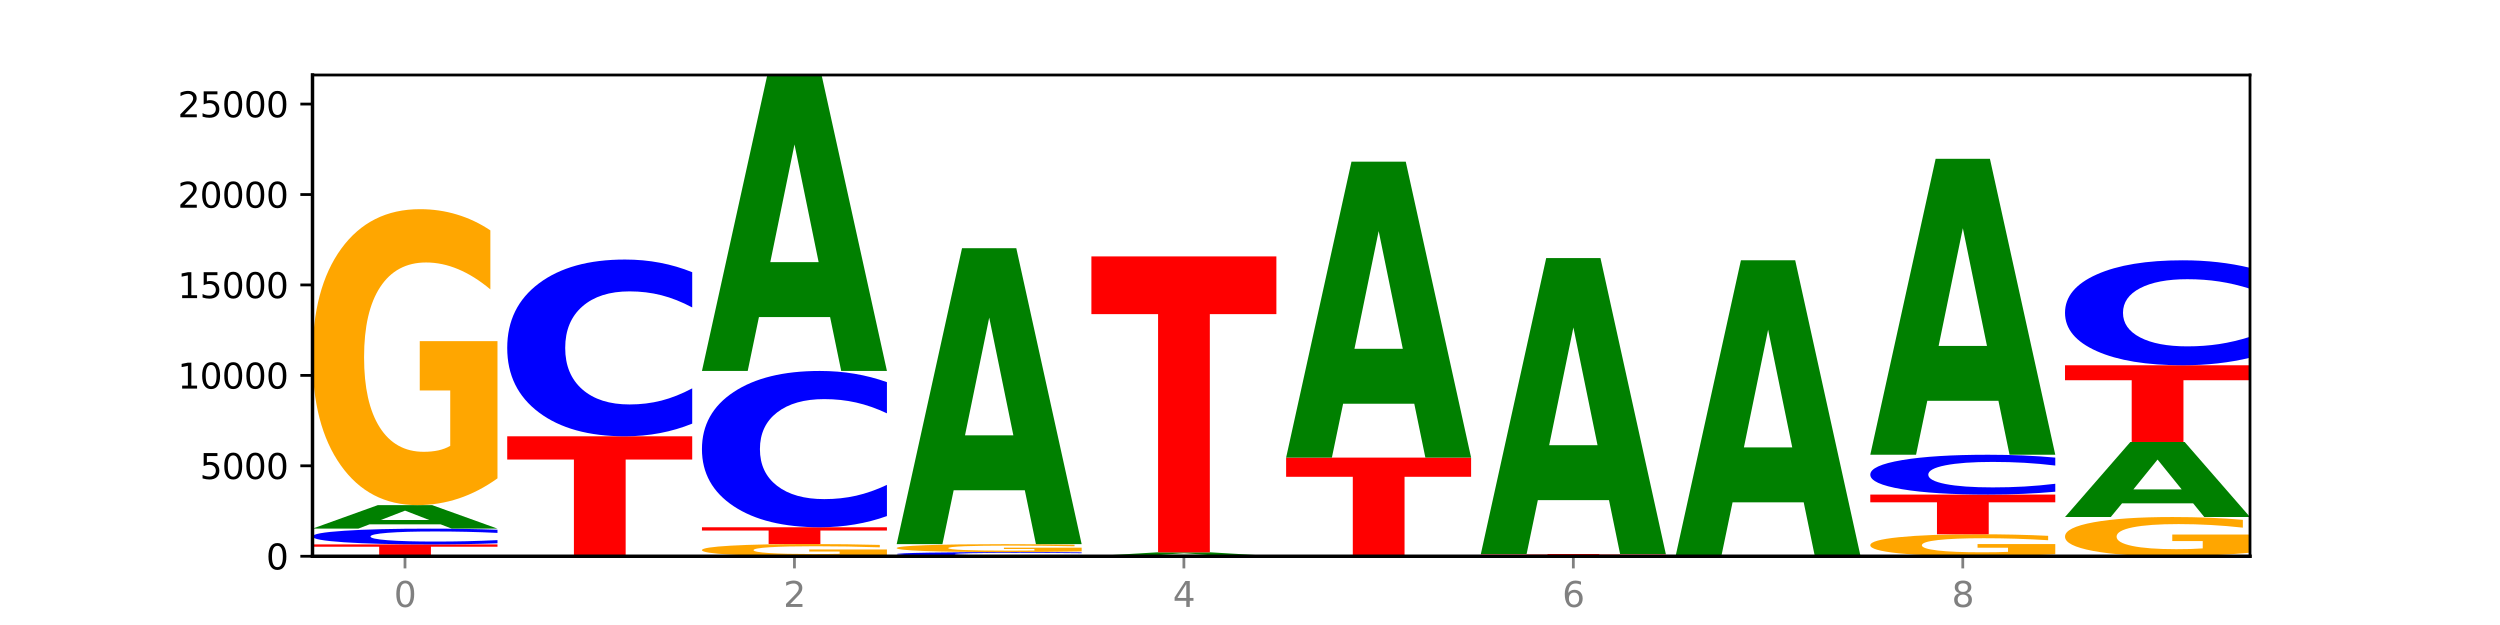 <?xml version="1.0" encoding="utf-8" standalone="no"?>
<!DOCTYPE svg PUBLIC "-//W3C//DTD SVG 1.1//EN"
  "http://www.w3.org/Graphics/SVG/1.1/DTD/svg11.dtd">
<svg xmlns:xlink="http://www.w3.org/1999/xlink" width="720pt" height="180pt" viewBox="0 0 720 180" xmlns="http://www.w3.org/2000/svg" version="1.1">
 <defs>
  <style type="text/css">*{stroke-linejoin: round; stroke-linecap: butt}</style>
 </defs>
 <g id="figure_1">
  <g id="patch_1">
   <path d="M 0 180 
L 720 180 
L 720 0 
L 0 0 
z
" style="fill: #ffffff"/>
  </g>
  <g id="axes_1">
   <g id="patch_2">
    <path d="M 90 160.2 
L 648 160.2 
L 648 21.6 
L 90 21.6 
z
" style="fill: #ffffff"/>
   </g>
   <g id="line2d_1">
    <path d="M 90 160.2 
L 648 160.2 
" clip-path="url(#p5bc950d53e)" style="fill: none; stroke: #000000; stroke-width: 0.5; stroke-linecap: square"/>
   </g>
   <g id="patch_3">
    <path d="M 90 156.788 
L 143.276 156.788 
L 143.276 157.454 
L 124.109 157.454 
L 124.109 160.2 
L 109.204 160.2 
L 109.204 157.454 
L 90 157.454 
L 90 156.788 
z
" clip-path="url(#p5bc950d53e)" style="fill: #ff0000"/>
   </g>
   <g id="patch_4">
    <path d="M 143.276 156.463 
Q 138.82 156.624 134.001 156.706 
Q 129.182 156.788 123.934 156.788 
Q 108.282 156.788 99.141 156.176 
Q 90 155.565 90 154.518 
Q 90 153.468 99.141 152.858 
Q 108.282 152.246 123.934 152.246 
Q 129.182 152.246 134.001 152.328 
Q 138.82 152.41 143.276 152.572 
L 143.276 153.477 
Q 138.78 153.263 134.417 153.164 
Q 130.055 153.064 125.236 153.064 
Q 116.591 153.064 111.638 153.452 
Q 106.698 153.838 106.698 154.518 
Q 106.698 155.196 111.638 155.583 
Q 116.591 155.97 125.236 155.97 
Q 130.055 155.97 134.417 155.87 
Q 138.78 155.77 143.276 155.556 
L 143.276 156.463 
z
" clip-path="url(#p5bc950d53e)" style="fill: #0000ff"/>
   </g>
   <g id="patch_5">
    <path d="M 126.905 151.012 
L 106.415 151.012 
L 103.18 152.246 
L 90 152.246 
L 108.823 145.474 
L 124.454 145.474 
L 143.276 152.246 
L 130.107 152.246 
L 126.905 151.012 
z
M 109.683 149.756 
L 123.604 149.756 
L 116.655 147.062 
L 109.683 149.756 
z
" clip-path="url(#p5bc950d53e)" style="fill: #008000"/>
   </g>
   <g id="patch_6">
    <path d="M 143.276 137.763 
Q 137.903 141.618 132.124 143.555 
Q 126.345 145.474 120.184 145.474 
Q 106.262 145.474 98.131 133.995 
Q 90 122.515 90 102.884 
Q 90 83.023 98.274 71.632 
Q 106.561 60.24 120.972 60.24 
Q 126.525 60.24 131.611 61.789 
Q 136.709 63.321 141.223 66.35 
L 141.223 83.34 
Q 136.566 79.449 131.957 77.53 
Q 127.348 75.593 122.716 75.593 
Q 114.143 75.593 109.498 82.671 
Q 104.853 89.731 104.853 102.884 
Q 104.853 115.913 109.331 123.026 
Q 113.808 130.121 122.047 130.121 
Q 124.292 130.121 126.214 129.716 
Q 128.136 129.294 129.665 128.413 
L 129.665 112.462 
L 120.889 112.462 
L 120.889 98.253 
L 143.276 98.253 
L 143.276 137.763 
z
" clip-path="url(#p5bc950d53e)" style="fill: #ffa600"/>
   </g>
   <g id="patch_7">
    <path d="M 199.357 160.18 
Q 193.984 160.19 188.205 160.195 
Q 182.426 160.2 176.265 160.2 
Q 162.343 160.2 154.212 160.171 
Q 146.08 160.141 146.08 160.091 
Q 146.08 160.04 154.355 160.01 
Q 162.641 159.981 177.053 159.981 
Q 182.605 159.981 187.691 159.985 
Q 192.79 159.989 197.303 159.997 
L 197.303 160.041 
Q 192.646 160.031 188.038 160.026 
Q 183.429 160.021 178.796 160.021 
Q 170.223 160.021 165.578 160.039 
Q 160.934 160.057 160.934 160.091 
Q 160.934 160.124 165.411 160.142 
Q 169.889 160.161 178.127 160.161 
Q 180.372 160.161 182.294 160.16 
Q 184.217 160.158 185.745 160.156 
L 185.745 160.115 
L 176.969 160.115 
L 176.969 160.079 
L 199.357 160.079 
L 199.357 160.18 
z
" clip-path="url(#p5bc950d53e)" style="fill: #ffa600"/>
   </g>
   <g id="patch_8">
    <path d="M 146.08 125.654 
L 199.357 125.654 
L 199.357 132.349 
L 180.19 132.349 
L 180.19 159.981 
L 165.285 159.981 
L 165.285 132.349 
L 146.08 132.349 
L 146.08 125.654 
z
" clip-path="url(#p5bc950d53e)" style="fill: #ff0000"/>
   </g>
   <g id="patch_9">
    <path d="M 199.357 122.005 
Q 194.9 123.814 190.081 124.729 
Q 185.263 125.654 180.014 125.654 
Q 164.363 125.654 155.222 118.798 
Q 146.08 111.942 146.08 100.216 
Q 146.08 88.449 155.222 81.603 
Q 164.363 74.747 180.014 74.747 
Q 185.263 74.747 190.081 75.672 
Q 194.9 76.587 199.357 78.396 
L 199.357 88.544 
Q 194.86 86.146 190.498 85.032 
Q 186.135 83.917 181.316 83.917 
Q 172.672 83.917 167.718 88.26 
Q 162.779 92.592 162.779 100.216 
Q 162.779 107.809 167.718 112.152 
Q 172.672 116.484 181.316 116.484 
Q 186.135 116.484 190.498 115.37 
Q 194.86 114.244 199.357 111.847 
L 199.357 122.005 
z
" clip-path="url(#p5bc950d53e)" style="fill: #0000ff"/>
   </g>
   <g id="patch_10">
    <path d="M 255.437 159.882 
Q 250.064 160.041 244.285 160.121 
Q 238.506 160.2 232.345 160.2 
Q 218.423 160.2 210.292 159.726 
Q 202.161 159.253 202.161 158.443 
Q 202.161 157.624 210.435 157.154 
Q 218.722 156.684 233.133 156.684 
Q 238.685 156.684 243.772 156.748 
Q 248.87 156.811 253.384 156.936 
L 253.384 157.637 
Q 248.727 157.476 244.118 157.397 
Q 239.509 157.317 234.876 157.317 
Q 226.304 157.317 221.659 157.609 
Q 217.014 157.901 217.014 158.443 
Q 217.014 158.981 221.492 159.274 
Q 225.969 159.567 234.208 159.567 
Q 236.453 159.567 238.375 159.55 
Q 240.297 159.533 241.826 159.496 
L 241.826 158.838 
L 233.05 158.838 
L 233.05 158.252 
L 255.437 158.252 
L 255.437 159.882 
z
" clip-path="url(#p5bc950d53e)" style="fill: #ffa600"/>
   </g>
   <g id="patch_11">
    <path d="M 202.161 151.855 
L 255.437 151.855 
L 255.437 152.797 
L 236.27 152.797 
L 236.27 156.684 
L 221.365 156.684 
L 221.365 152.797 
L 202.161 152.797 
L 202.161 151.855 
z
" clip-path="url(#p5bc950d53e)" style="fill: #ff0000"/>
   </g>
   <g id="patch_12">
    <path d="M 255.437 148.628 
Q 250.981 150.228 246.162 151.037 
Q 241.343 151.855 236.094 151.855 
Q 220.443 151.855 211.302 145.792 
Q 202.161 139.728 202.161 129.359 
Q 202.161 118.952 211.302 112.898 
Q 220.443 106.834 236.094 106.834 
Q 241.343 106.834 246.162 107.653 
Q 250.981 108.462 255.437 110.061 
L 255.437 119.036 
Q 250.94 116.915 246.578 115.93 
Q 242.215 114.944 237.397 114.944 
Q 228.752 114.944 223.799 118.785 
Q 218.859 122.616 218.859 129.359 
Q 218.859 136.073 223.799 139.914 
Q 228.752 143.746 237.397 143.746 
Q 242.215 143.746 246.578 142.76 
Q 250.94 141.765 255.437 139.644 
L 255.437 148.628 
z
" clip-path="url(#p5bc950d53e)" style="fill: #0000ff"/>
   </g>
   <g id="patch_13">
    <path d="M 239.065 91.307 
L 218.576 91.307 
L 215.341 106.834 
L 202.161 106.834 
L 220.983 21.6 
L 236.615 21.6 
L 255.437 106.834 
L 242.268 106.834 
L 239.065 91.307 
z
M 221.844 75.488 
L 235.765 75.488 
L 228.815 41.584 
L 221.844 75.488 
z
" clip-path="url(#p5bc950d53e)" style="fill: #008000"/>
   </g>
   <g id="patch_14">
    <path d="M 258.241 160.179 
L 311.518 160.179 
L 311.518 160.183 
L 292.35 160.183 
L 292.35 160.2 
L 277.445 160.2 
L 277.445 160.183 
L 258.241 160.183 
L 258.241 160.179 
z
" clip-path="url(#p5bc950d53e)" style="fill: #ff0000"/>
   </g>
   <g id="patch_15">
    <path d="M 311.518 160.095 
Q 307.061 160.137 302.242 160.158 
Q 297.423 160.179 292.175 160.179 
Q 276.524 160.179 267.382 160.021 
Q 258.241 159.862 258.241 159.591 
Q 258.241 159.319 267.382 159.16 
Q 276.524 159.002 292.175 159.002 
Q 297.423 159.002 302.242 159.023 
Q 307.061 159.044 311.518 159.086 
L 311.518 159.321 
Q 307.021 159.266 302.658 159.24 
Q 298.296 159.214 293.477 159.214 
Q 284.832 159.214 279.879 159.314 
Q 274.94 159.415 274.94 159.591 
Q 274.94 159.766 279.879 159.867 
Q 284.832 159.967 293.477 159.967 
Q 298.296 159.967 302.658 159.941 
Q 307.021 159.915 311.518 159.86 
L 311.518 160.095 
z
" clip-path="url(#p5bc950d53e)" style="fill: #0000ff"/>
   </g>
   <g id="patch_16">
    <path d="M 311.518 158.795 
Q 306.145 158.898 300.366 158.95 
Q 294.587 159.002 288.426 159.002 
Q 274.504 159.002 266.372 158.694 
Q 258.241 158.386 258.241 157.859 
Q 258.241 157.326 266.516 157.021 
Q 274.802 156.715 289.214 156.715 
Q 294.766 156.715 299.852 156.757 
Q 304.951 156.798 309.464 156.879 
L 309.464 157.335 
Q 304.807 157.231 300.198 157.179 
Q 295.59 157.127 290.957 157.127 
Q 282.384 157.127 277.739 157.317 
Q 273.095 157.506 273.095 157.859 
Q 273.095 158.209 277.572 158.4 
Q 282.05 158.59 290.288 158.59 
Q 292.533 158.59 294.455 158.579 
Q 296.378 158.568 297.906 158.544 
L 297.906 158.116 
L 289.13 158.116 
L 289.13 157.735 
L 311.518 157.735 
L 311.518 158.795 
z
" clip-path="url(#p5bc950d53e)" style="fill: #ffa600"/>
   </g>
   <g id="patch_17">
    <path d="M 295.146 141.188 
L 274.657 141.188 
L 271.421 156.715 
L 258.241 156.715 
L 277.064 71.481 
L 292.695 71.481 
L 311.518 156.715 
L 298.348 156.715 
L 295.146 141.188 
z
M 277.924 125.369 
L 291.845 125.369 
L 284.896 91.465 
L 277.924 125.369 
z
" clip-path="url(#p5bc950d53e)" style="fill: #008000"/>
   </g>
   <g id="patch_18">
    <path d="M 351.226 159.996 
L 330.737 159.996 
L 327.502 160.2 
L 314.322 160.2 
L 333.144 159.08 
L 348.775 159.08 
L 367.598 160.2 
L 354.429 160.2 
L 351.226 159.996 
z
M 334.005 159.788 
L 347.926 159.788 
L 340.976 159.343 
L 334.005 159.788 
z
" clip-path="url(#p5bc950d53e)" style="fill: #008000"/>
   </g>
   <g id="patch_19">
    <path d="M 314.322 73.846 
L 367.598 73.846 
L 367.598 90.469 
L 348.431 90.469 
L 348.431 159.08 
L 333.526 159.08 
L 333.526 90.469 
L 314.322 90.469 
L 314.322 73.846 
z
" clip-path="url(#p5bc950d53e)" style="fill: #ff0000"/>
   </g>
   <g id="patch_20">
    <path d="M 423.678 160.197 
Q 419.222 160.198 414.403 160.199 
Q 409.584 160.2 404.336 160.2 
Q 388.684 160.2 379.543 160.194 
Q 370.402 160.189 370.402 160.179 
Q 370.402 160.17 379.543 160.164 
Q 388.684 160.158 404.336 160.158 
Q 409.584 160.158 414.403 160.159 
Q 419.222 160.16 423.678 160.161 
L 423.678 160.17 
Q 419.182 160.168 414.819 160.167 
Q 410.457 160.166 405.638 160.166 
Q 396.993 160.166 392.04 160.169 
Q 387.1 160.173 387.1 160.179 
Q 387.1 160.185 392.04 160.189 
Q 396.993 160.192 405.638 160.192 
Q 410.457 160.192 414.819 160.192 
Q 419.182 160.191 423.678 160.189 
L 423.678 160.197 
z
" clip-path="url(#p5bc950d53e)" style="fill: #0000ff"/>
   </g>
   <g id="patch_21">
    <path d="M 370.402 131.796 
L 423.678 131.796 
L 423.678 137.327 
L 404.511 137.327 
L 404.511 160.158 
L 389.606 160.158 
L 389.606 137.327 
L 370.402 137.327 
L 370.402 131.796 
z
" clip-path="url(#p5bc950d53e)" style="fill: #ff0000"/>
   </g>
   <g id="patch_22">
    <path d="M 407.307 116.269 
L 386.817 116.269 
L 383.582 131.796 
L 370.402 131.796 
L 389.225 46.561 
L 404.856 46.561 
L 423.678 131.796 
L 410.509 131.796 
L 407.307 116.269 
z
M 390.085 100.449 
L 404.006 100.449 
L 397.057 66.546 
L 390.085 100.449 
z
" clip-path="url(#p5bc950d53e)" style="fill: #008000"/>
   </g>
   <g id="patch_23">
    <path d="M 426.482 159.559 
L 479.759 159.559 
L 479.759 159.684 
L 460.592 159.684 
L 460.592 160.2 
L 445.687 160.2 
L 445.687 159.684 
L 426.482 159.684 
L 426.482 159.559 
z
" clip-path="url(#p5bc950d53e)" style="fill: #ff0000"/>
   </g>
   <g id="patch_24">
    <path d="M 463.387 144.032 
L 442.898 144.032 
L 439.663 159.559 
L 426.482 159.559 
L 445.305 74.325 
L 460.936 74.325 
L 479.759 159.559 
L 466.589 159.559 
L 463.387 144.032 
z
M 446.166 128.213 
L 460.087 128.213 
L 453.137 94.309 
L 446.166 128.213 
z
" clip-path="url(#p5bc950d53e)" style="fill: #008000"/>
   </g>
   <g id="patch_25">
    <path d="M 519.467 144.673 
L 498.978 144.673 
L 495.743 160.2 
L 482.563 160.2 
L 501.385 74.966 
L 517.017 74.966 
L 535.839 160.2 
L 522.67 160.2 
L 519.467 144.673 
z
M 502.246 128.854 
L 516.167 128.854 
L 509.217 94.95 
L 502.246 128.854 
z
" clip-path="url(#p5bc950d53e)" style="fill: #008000"/>
   </g>
   <g id="patch_26">
    <path d="M 591.92 159.627 
Q 586.547 159.913 580.768 160.057 
Q 574.989 160.2 568.828 160.2 
Q 554.906 160.2 546.774 159.347 
Q 538.643 158.494 538.643 157.035 
Q 538.643 155.559 546.918 154.712 
Q 555.204 153.866 569.616 153.866 
Q 575.168 153.866 580.254 153.981 
Q 585.353 154.095 589.866 154.32 
L 589.866 155.583 
Q 585.209 155.293 580.6 155.151 
Q 575.992 155.007 571.359 155.007 
Q 562.786 155.007 558.141 155.533 
Q 553.497 156.058 553.497 157.035 
Q 553.497 158.003 557.974 158.532 
Q 562.452 159.059 570.69 159.059 
Q 572.935 159.059 574.857 159.029 
Q 576.78 158.998 578.308 158.932 
L 578.308 157.747 
L 569.532 157.747 
L 569.532 156.691 
L 591.92 156.691 
L 591.92 159.627 
z
" clip-path="url(#p5bc950d53e)" style="fill: #ffa600"/>
   </g>
   <g id="patch_27">
    <path d="M 538.643 142.437 
L 591.92 142.437 
L 591.92 144.666 
L 572.752 144.666 
L 572.752 153.866 
L 557.847 153.866 
L 557.847 144.666 
L 538.643 144.666 
L 538.643 142.437 
z
" clip-path="url(#p5bc950d53e)" style="fill: #ff0000"/>
   </g>
   <g id="patch_28">
    <path d="M 591.92 141.615 
Q 587.463 142.023 582.644 142.229 
Q 577.825 142.437 572.577 142.437 
Q 556.926 142.437 547.784 140.893 
Q 538.643 139.348 538.643 136.706 
Q 538.643 134.055 547.784 132.512 
Q 556.926 130.967 572.577 130.967 
Q 577.825 130.967 582.644 131.176 
Q 587.463 131.382 591.92 131.789 
L 591.92 134.076 
Q 587.423 133.536 583.06 133.285 
Q 578.698 133.033 573.879 133.033 
Q 565.234 133.033 560.281 134.012 
Q 555.342 134.988 555.342 136.706 
Q 555.342 138.417 560.281 139.395 
Q 565.234 140.371 573.879 140.371 
Q 578.698 140.371 583.06 140.12 
Q 587.423 139.867 591.92 139.326 
L 591.92 141.615 
z
" clip-path="url(#p5bc950d53e)" style="fill: #0000ff"/>
   </g>
   <g id="patch_29">
    <path d="M 575.548 115.44 
L 555.059 115.44 
L 551.823 130.967 
L 538.643 130.967 
L 557.466 45.733 
L 573.097 45.733 
L 591.92 130.967 
L 578.75 130.967 
L 575.548 115.44 
z
M 558.326 99.621 
L 572.247 99.621 
L 565.298 65.717 
L 558.326 99.621 
z
" clip-path="url(#p5bc950d53e)" style="fill: #008000"/>
   </g>
   <g id="patch_30">
    <path d="M 648 159.178 
Q 642.627 159.689 636.848 159.946 
Q 631.069 160.2 624.908 160.2 
Q 610.986 160.2 602.855 158.678 
Q 594.724 157.157 594.724 154.554 
Q 594.724 151.922 602.998 150.412 
Q 611.284 148.902 625.696 148.902 
Q 631.248 148.902 636.335 149.107 
Q 641.433 149.31 645.946 149.712 
L 645.946 151.964 
Q 641.29 151.448 636.681 151.194 
Q 632.072 150.937 627.439 150.937 
Q 618.866 150.937 614.222 151.875 
Q 609.577 152.811 609.577 154.554 
Q 609.577 156.281 614.055 157.224 
Q 618.532 158.165 626.771 158.165 
Q 629.015 158.165 630.938 158.111 
Q 632.86 158.055 634.388 157.938 
L 634.388 155.824 
L 625.612 155.824 
L 625.612 153.941 
L 648 153.941 
L 648 159.178 
z
" clip-path="url(#p5bc950d53e)" style="fill: #ffa600"/>
   </g>
   <g id="patch_31">
    <path d="M 631.628 144.965 
L 611.139 144.965 
L 607.904 148.902 
L 594.724 148.902 
L 613.546 127.29 
L 629.177 127.29 
L 648 148.902 
L 634.831 148.902 
L 631.628 144.965 
z
M 614.407 140.954 
L 628.328 140.954 
L 621.378 132.357 
L 614.407 140.954 
z
" clip-path="url(#p5bc950d53e)" style="fill: #008000"/>
   </g>
   <g id="patch_32">
    <path d="M 594.724 105.199 
L 648 105.199 
L 648 109.507 
L 628.833 109.507 
L 628.833 127.29 
L 613.928 127.29 
L 613.928 109.507 
L 594.724 109.507 
L 594.724 105.199 
z
" clip-path="url(#p5bc950d53e)" style="fill: #ff0000"/>
   </g>
   <g id="patch_33">
    <path d="M 648 103.032 
Q 643.544 104.106 638.725 104.649 
Q 633.906 105.199 628.657 105.199 
Q 613.006 105.199 603.865 101.127 
Q 594.724 97.055 594.724 90.092 
Q 594.724 83.103 603.865 79.038 
Q 613.006 74.966 628.657 74.966 
Q 633.906 74.966 638.725 75.515 
Q 643.544 76.059 648 77.133 
L 648 83.159 
Q 643.503 81.736 639.141 81.074 
Q 634.778 80.412 629.959 80.412 
Q 621.315 80.412 616.362 82.991 
Q 611.422 85.564 611.422 90.092 
Q 611.422 94.601 616.362 97.18 
Q 621.315 99.753 629.959 99.753 
Q 634.778 99.753 639.141 99.091 
Q 643.503 98.423 648 96.999 
L 648 103.032 
z
" clip-path="url(#p5bc950d53e)" style="fill: #0000ff"/>
   </g>
   <g id="matplotlib.axis_1">
    <g id="xtick_1">
     <g id="line2d_2">
      <defs>
       <path id="m523f5b64b7" d="M 0 0 
L 0 3.5 
" style="stroke: #808080; stroke-width: 0.8"/>
      </defs>
      <g>
       <use xlink:href="#m523f5b64b7" x="116.638" y="160.2" style="fill: #808080; stroke: #808080; stroke-width: 0.8"/>
      </g>
     </g>
     <g id="text_1">
      <!-- 0 -->
      <g style="fill: #808080" transform="translate(113.457 174.798) scale(0.1 -0.1)">
       <defs>
        <path id="DejaVuSans-30" d="M 2034 4250 
Q 1547 4250 1301 3770 
Q 1056 3291 1056 2328 
Q 1056 1369 1301 889 
Q 1547 409 2034 409 
Q 2525 409 2770 889 
Q 3016 1369 3016 2328 
Q 3016 3291 2770 3770 
Q 2525 4250 2034 4250 
z
M 2034 4750 
Q 2819 4750 3233 4129 
Q 3647 3509 3647 2328 
Q 3647 1150 3233 529 
Q 2819 -91 2034 -91 
Q 1250 -91 836 529 
Q 422 1150 422 2328 
Q 422 3509 836 4129 
Q 1250 4750 2034 4750 
z
" transform="scale(0.016)"/>
       </defs>
       <use xlink:href="#DejaVuSans-30"/>
      </g>
     </g>
    </g>
    <g id="xtick_2">
     <g id="line2d_3">
      <g>
       <use xlink:href="#m523f5b64b7" x="228.799" y="160.2" style="fill: #808080; stroke: #808080; stroke-width: 0.8"/>
      </g>
     </g>
     <g id="text_2">
      <!-- 2 -->
      <g style="fill: #808080" transform="translate(225.618 174.798) scale(0.1 -0.1)">
       <defs>
        <path id="DejaVuSans-32" d="M 1228 531 
L 3431 531 
L 3431 0 
L 469 0 
L 469 531 
Q 828 903 1448 1529 
Q 2069 2156 2228 2338 
Q 2531 2678 2651 2914 
Q 2772 3150 2772 3378 
Q 2772 3750 2511 3984 
Q 2250 4219 1831 4219 
Q 1534 4219 1204 4116 
Q 875 4013 500 3803 
L 500 4441 
Q 881 4594 1212 4672 
Q 1544 4750 1819 4750 
Q 2544 4750 2975 4387 
Q 3406 4025 3406 3419 
Q 3406 3131 3298 2873 
Q 3191 2616 2906 2266 
Q 2828 2175 2409 1742 
Q 1991 1309 1228 531 
z
" transform="scale(0.016)"/>
       </defs>
       <use xlink:href="#DejaVuSans-32"/>
      </g>
     </g>
    </g>
    <g id="xtick_3">
     <g id="line2d_4">
      <g>
       <use xlink:href="#m523f5b64b7" x="340.96" y="160.2" style="fill: #808080; stroke: #808080; stroke-width: 0.8"/>
      </g>
     </g>
     <g id="text_3">
      <!-- 4 -->
      <g style="fill: #808080" transform="translate(337.779 174.798) scale(0.1 -0.1)">
       <defs>
        <path id="DejaVuSans-34" d="M 2419 4116 
L 825 1625 
L 2419 1625 
L 2419 4116 
z
M 2253 4666 
L 3047 4666 
L 3047 1625 
L 3713 1625 
L 3713 1100 
L 3047 1100 
L 3047 0 
L 2419 0 
L 2419 1100 
L 313 1100 
L 313 1709 
L 2253 4666 
z
" transform="scale(0.016)"/>
       </defs>
       <use xlink:href="#DejaVuSans-34"/>
      </g>
     </g>
    </g>
    <g id="xtick_4">
     <g id="line2d_5">
      <g>
       <use xlink:href="#m523f5b64b7" x="453.121" y="160.2" style="fill: #808080; stroke: #808080; stroke-width: 0.8"/>
      </g>
     </g>
     <g id="text_4">
      <!-- 6 -->
      <g style="fill: #808080" transform="translate(449.939 174.798) scale(0.1 -0.1)">
       <defs>
        <path id="DejaVuSans-36" d="M 2113 2584 
Q 1688 2584 1439 2293 
Q 1191 2003 1191 1497 
Q 1191 994 1439 701 
Q 1688 409 2113 409 
Q 2538 409 2786 701 
Q 3034 994 3034 1497 
Q 3034 2003 2786 2293 
Q 2538 2584 2113 2584 
z
M 3366 4563 
L 3366 3988 
Q 3128 4100 2886 4159 
Q 2644 4219 2406 4219 
Q 1781 4219 1451 3797 
Q 1122 3375 1075 2522 
Q 1259 2794 1537 2939 
Q 1816 3084 2150 3084 
Q 2853 3084 3261 2657 
Q 3669 2231 3669 1497 
Q 3669 778 3244 343 
Q 2819 -91 2113 -91 
Q 1303 -91 875 529 
Q 447 1150 447 2328 
Q 447 3434 972 4092 
Q 1497 4750 2381 4750 
Q 2619 4750 2861 4703 
Q 3103 4656 3366 4563 
z
" transform="scale(0.016)"/>
       </defs>
       <use xlink:href="#DejaVuSans-36"/>
      </g>
     </g>
    </g>
    <g id="xtick_5">
     <g id="line2d_6">
      <g>
       <use xlink:href="#m523f5b64b7" x="565.281" y="160.2" style="fill: #808080; stroke: #808080; stroke-width: 0.8"/>
      </g>
     </g>
     <g id="text_5">
      <!-- 8 -->
      <g style="fill: #808080" transform="translate(562.1 174.798) scale(0.1 -0.1)">
       <defs>
        <path id="DejaVuSans-38" d="M 2034 2216 
Q 1584 2216 1326 1975 
Q 1069 1734 1069 1313 
Q 1069 891 1326 650 
Q 1584 409 2034 409 
Q 2484 409 2743 651 
Q 3003 894 3003 1313 
Q 3003 1734 2745 1975 
Q 2488 2216 2034 2216 
z
M 1403 2484 
Q 997 2584 770 2862 
Q 544 3141 544 3541 
Q 544 4100 942 4425 
Q 1341 4750 2034 4750 
Q 2731 4750 3128 4425 
Q 3525 4100 3525 3541 
Q 3525 3141 3298 2862 
Q 3072 2584 2669 2484 
Q 3125 2378 3379 2068 
Q 3634 1759 3634 1313 
Q 3634 634 3220 271 
Q 2806 -91 2034 -91 
Q 1263 -91 848 271 
Q 434 634 434 1313 
Q 434 1759 690 2068 
Q 947 2378 1403 2484 
z
M 1172 3481 
Q 1172 3119 1398 2916 
Q 1625 2713 2034 2713 
Q 2441 2713 2670 2916 
Q 2900 3119 2900 3481 
Q 2900 3844 2670 4047 
Q 2441 4250 2034 4250 
Q 1625 4250 1398 4047 
Q 1172 3844 1172 3481 
z
" transform="scale(0.016)"/>
       </defs>
       <use xlink:href="#DejaVuSans-38"/>
      </g>
     </g>
    </g>
   </g>
   <g id="matplotlib.axis_2">
    <g id="ytick_1">
     <g id="line2d_7">
      <defs>
       <path id="m20b363c1b2" d="M 0 0 
L -3.5 0 
" style="stroke: #000000; stroke-width: 0.8"/>
      </defs>
      <g>
       <use xlink:href="#m20b363c1b2" x="90" y="160.2" style="stroke: #000000; stroke-width: 0.8"/>
      </g>
     </g>
     <g id="text_6">
      <!-- 0 -->
      <g transform="translate(76.638 163.999) scale(0.1 -0.1)">
       <use xlink:href="#DejaVuSans-30"/>
      </g>
     </g>
    </g>
    <g id="ytick_2">
     <g id="line2d_8">
      <g>
       <use xlink:href="#m20b363c1b2" x="90" y="134.155" style="stroke: #000000; stroke-width: 0.8"/>
      </g>
     </g>
     <g id="text_7">
      <!-- 5000 -->
      <g transform="translate(57.55 137.954) scale(0.1 -0.1)">
       <defs>
        <path id="DejaVuSans-35" d="M 691 4666 
L 3169 4666 
L 3169 4134 
L 1269 4134 
L 1269 2991 
Q 1406 3038 1543 3061 
Q 1681 3084 1819 3084 
Q 2600 3084 3056 2656 
Q 3513 2228 3513 1497 
Q 3513 744 3044 326 
Q 2575 -91 1722 -91 
Q 1428 -91 1123 -41 
Q 819 9 494 109 
L 494 744 
Q 775 591 1075 516 
Q 1375 441 1709 441 
Q 2250 441 2565 725 
Q 2881 1009 2881 1497 
Q 2881 1984 2565 2268 
Q 2250 2553 1709 2553 
Q 1456 2553 1204 2497 
Q 953 2441 691 2322 
L 691 4666 
z
" transform="scale(0.016)"/>
       </defs>
       <use xlink:href="#DejaVuSans-35"/>
       <use xlink:href="#DejaVuSans-30" x="63.623"/>
       <use xlink:href="#DejaVuSans-30" x="127.246"/>
       <use xlink:href="#DejaVuSans-30" x="190.869"/>
      </g>
     </g>
    </g>
    <g id="ytick_3">
     <g id="line2d_9">
      <g>
       <use xlink:href="#m20b363c1b2" x="90" y="108.11" style="stroke: #000000; stroke-width: 0.8"/>
      </g>
     </g>
     <g id="text_8">
      <!-- 10000 -->
      <g transform="translate(51.188 111.91) scale(0.1 -0.1)">
       <defs>
        <path id="DejaVuSans-31" d="M 794 531 
L 1825 531 
L 1825 4091 
L 703 3866 
L 703 4441 
L 1819 4666 
L 2450 4666 
L 2450 531 
L 3481 531 
L 3481 0 
L 794 0 
L 794 531 
z
" transform="scale(0.016)"/>
       </defs>
       <use xlink:href="#DejaVuSans-31"/>
       <use xlink:href="#DejaVuSans-30" x="63.623"/>
       <use xlink:href="#DejaVuSans-30" x="127.246"/>
       <use xlink:href="#DejaVuSans-30" x="190.869"/>
       <use xlink:href="#DejaVuSans-30" x="254.492"/>
      </g>
     </g>
    </g>
    <g id="ytick_4">
     <g id="line2d_10">
      <g>
       <use xlink:href="#m20b363c1b2" x="90" y="82.066" style="stroke: #000000; stroke-width: 0.8"/>
      </g>
     </g>
     <g id="text_9">
      <!-- 15000 -->
      <g transform="translate(51.188 85.865) scale(0.1 -0.1)">
       <use xlink:href="#DejaVuSans-31"/>
       <use xlink:href="#DejaVuSans-35" x="63.623"/>
       <use xlink:href="#DejaVuSans-30" x="127.246"/>
       <use xlink:href="#DejaVuSans-30" x="190.869"/>
       <use xlink:href="#DejaVuSans-30" x="254.492"/>
      </g>
     </g>
    </g>
    <g id="ytick_5">
     <g id="line2d_11">
      <g>
       <use xlink:href="#m20b363c1b2" x="90" y="56.021" style="stroke: #000000; stroke-width: 0.8"/>
      </g>
     </g>
     <g id="text_10">
      <!-- 20000 -->
      <g transform="translate(51.188 59.82) scale(0.1 -0.1)">
       <use xlink:href="#DejaVuSans-32"/>
       <use xlink:href="#DejaVuSans-30" x="63.623"/>
       <use xlink:href="#DejaVuSans-30" x="127.246"/>
       <use xlink:href="#DejaVuSans-30" x="190.869"/>
       <use xlink:href="#DejaVuSans-30" x="254.492"/>
      </g>
     </g>
    </g>
    <g id="ytick_6">
     <g id="line2d_12">
      <g>
       <use xlink:href="#m20b363c1b2" x="90" y="29.976" style="stroke: #000000; stroke-width: 0.8"/>
      </g>
     </g>
     <g id="text_11">
      <!-- 25000 -->
      <g transform="translate(51.188 33.775) scale(0.1 -0.1)">
       <use xlink:href="#DejaVuSans-32"/>
       <use xlink:href="#DejaVuSans-35" x="63.623"/>
       <use xlink:href="#DejaVuSans-30" x="127.246"/>
       <use xlink:href="#DejaVuSans-30" x="190.869"/>
       <use xlink:href="#DejaVuSans-30" x="254.492"/>
      </g>
     </g>
    </g>
   </g>
   <g id="patch_34">
    <path d="M 90 160.2 
L 90 21.6 
" style="fill: none; stroke: #000000; stroke-linejoin: miter; stroke-linecap: square"/>
   </g>
   <g id="patch_35">
    <path d="M 648 160.2 
L 648 21.6 
" style="fill: none; stroke: #000000; stroke-width: 0.8; stroke-linejoin: miter; stroke-linecap: square"/>
   </g>
   <g id="patch_36">
    <path d="M 90 160.2 
L 648 160.2 
" style="fill: none; stroke: #000000; stroke-linejoin: miter; stroke-linecap: square"/>
   </g>
   <g id="patch_37">
    <path d="M 90 21.6 
L 648 21.6 
" style="fill: none; stroke: #000000; stroke-width: 0.8; stroke-linejoin: miter; stroke-linecap: square"/>
   </g>
  </g>
 </g>
 <defs>
  <clipPath id="p5bc950d53e">
   <rect x="90" y="21.6" width="558" height="138.6"/>
  </clipPath>
 </defs>
</svg>
